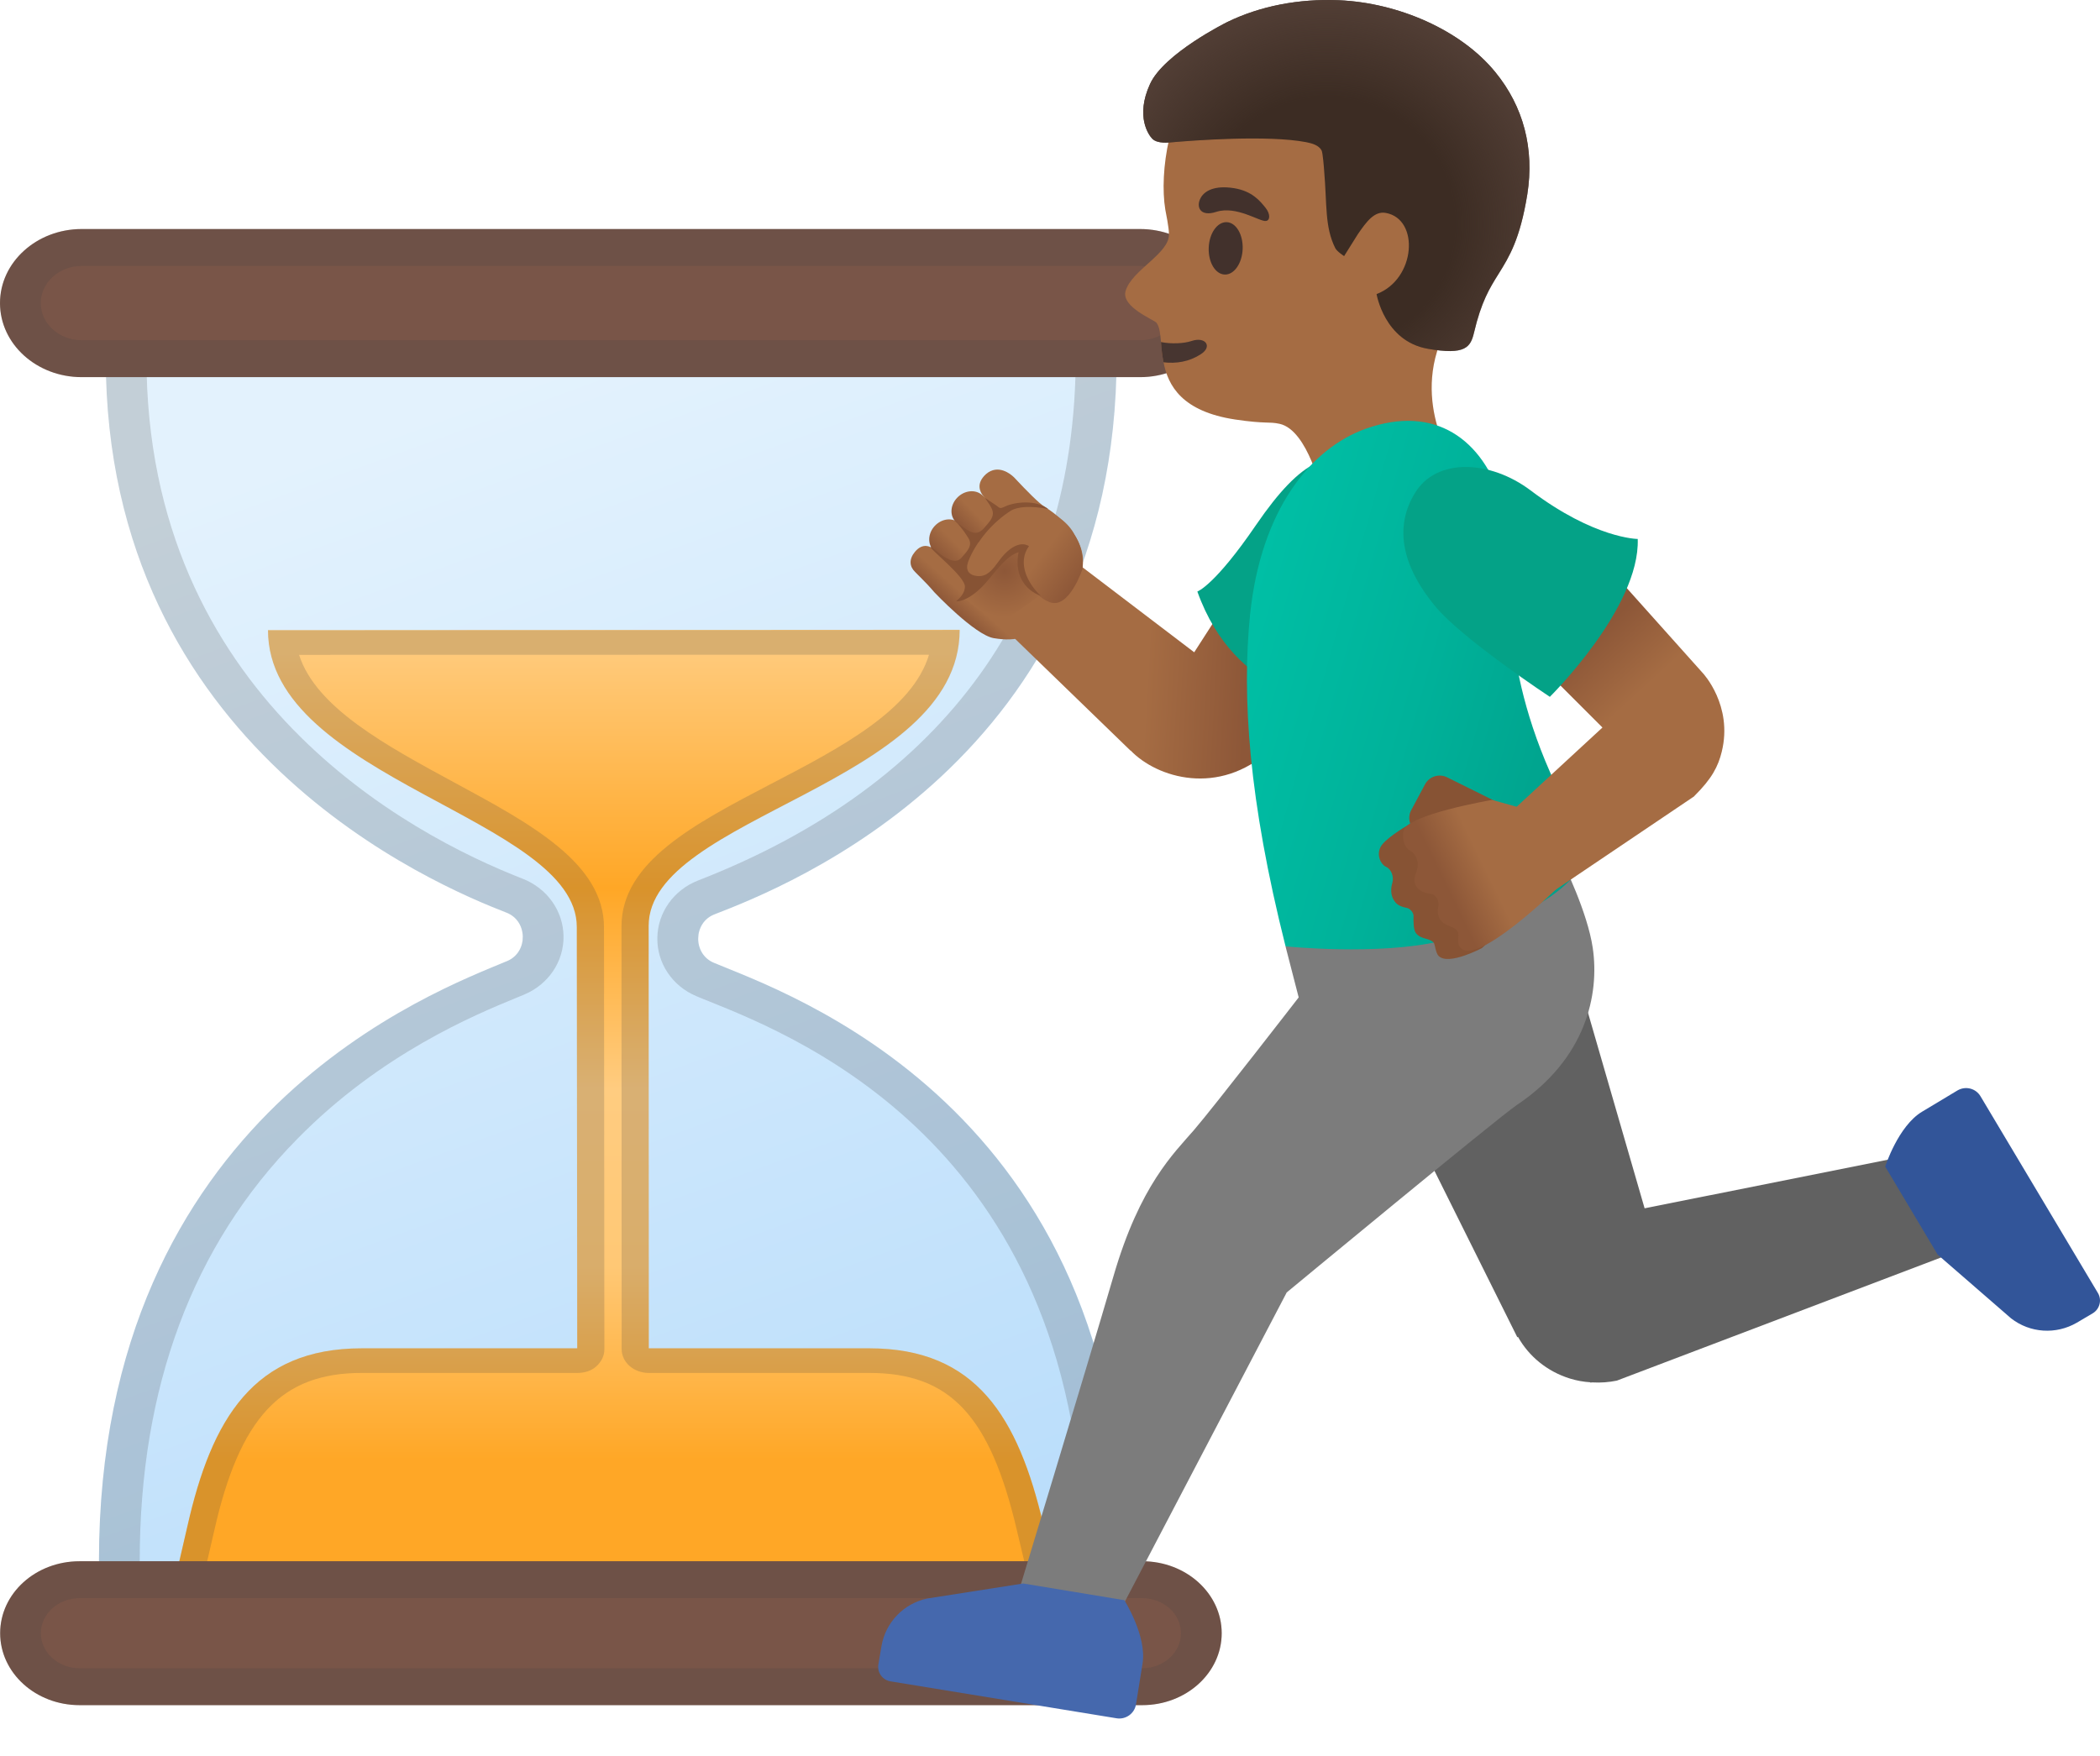 <svg width="55" height="46" viewBox="0 0 55 46" fill="none" xmlns="http://www.w3.org/2000/svg">
<path d="M13.266 23.909C13.824 24.125 13.838 24.944 13.284 25.176C11.456 25.946 2.592 29.168 2.592 40.897L2.535 43.062L29.468 43.104L29.451 40.919C29.451 28.965 20.533 25.997 18.695 25.221C18.144 24.989 18.155 24.17 18.713 23.954C20.537 23.245 29.248 19.878 29.248 9.329L29.472 7.492L2.535 7.453L2.77 9.377C2.77 19.598 11.435 23.197 13.266 23.909Z" fill="url(#paint0_linear_424_331)"/>
<path d="M27.324 39.93C26.667 37.137 25.575 35.322 22.77 35.322H16.992L16.988 24.254C16.988 21.377 25.134 20.542 25.134 16.498L7.019 16.508C7.019 20.407 15.107 21.431 15.107 24.283L15.118 35.322H9.472C6.645 35.322 5.543 37.166 4.907 39.988L4.128 43.359L28.149 43.417L27.324 39.93Z" fill="url(#paint1_linear_424_331)"/>
<path opacity="0.2" d="M3.726 8.423L28.277 8.459L28.181 9.222C28.178 9.258 28.174 9.293 28.174 9.329C28.174 15.796 24.761 20.545 18.286 23.065C17.646 23.313 17.227 23.903 17.216 24.567C17.205 25.23 17.607 25.833 18.24 26.097C18.336 26.139 18.45 26.184 18.581 26.236C21.006 27.212 28.381 30.186 28.381 40.926L28.391 42.134L3.627 42.096L3.659 40.919V40.897C3.659 36.341 5.045 32.619 7.787 29.835C9.973 27.605 12.444 26.584 13.501 26.149C13.586 26.113 13.664 26.081 13.735 26.052C14.368 25.785 14.77 25.185 14.759 24.521C14.748 23.858 14.329 23.271 13.689 23.02C10.727 21.866 3.836 18.228 3.836 9.377C3.836 9.341 3.833 9.306 3.829 9.271L3.726 8.423ZM2.535 7.453L2.77 9.377C2.77 19.598 11.435 23.197 13.266 23.909C13.824 24.125 13.838 24.944 13.284 25.176C11.456 25.946 2.592 29.168 2.592 40.897L2.535 43.062L29.465 43.104L29.447 40.919C29.447 28.965 20.53 25.997 18.692 25.221C18.14 24.989 18.151 24.17 18.709 23.954C20.533 23.245 29.244 19.878 29.244 9.329L29.468 7.492L2.535 7.453Z" fill="#424242"/>
<path d="M2.14 6H29.86C31.044 6 32 6.87 32 7.94C32 9.013 31.04 9.88 29.86 9.88H2.14C0.956 9.88 0 9.01 0 7.94C0 6.87 0.96 6 2.14 6Z" fill="#795548"/>
<path opacity="0.2" d="M29.86 6.967C30.453 6.967 30.933 7.405 30.933 7.94C30.933 8.478 30.45 8.913 29.86 8.913H2.14C1.547 8.913 1.067 8.475 1.067 7.94C1.067 7.405 1.55 6.967 2.14 6.967H29.86ZM29.86 6H2.14C0.96 6 0 6.87 0 7.94C0 9.013 0.96 9.88 2.14 9.88H29.86C31.044 9.88 32 9.01 32 7.94C32 6.87 31.04 6 29.86 6Z" fill="#424242"/>
<path opacity="0.2" d="M24.331 17.152C23.893 18.605 22.016 19.588 20.188 20.539C18.176 21.589 16.277 22.582 16.277 24.27L16.281 35.339C16.281 35.693 16.601 35.967 16.992 35.967H22.77C24.882 35.967 25.927 37.088 26.628 40.069L27.271 42.772L5.006 42.721L5.607 40.117C6.275 37.14 7.36 35.967 9.472 35.967H15.118C15.307 35.967 15.488 35.915 15.62 35.793C15.755 35.67 15.829 35.516 15.829 35.345L15.819 24.296C15.819 22.617 13.916 21.589 11.9 20.5C10.116 19.533 8.277 18.541 7.833 17.155L24.331 17.152ZM25.134 16.505L7.019 16.511C7.019 20.41 15.107 21.435 15.107 24.283L15.118 35.322H9.472C6.645 35.322 5.543 37.166 4.907 39.988L4.128 43.359L28.149 43.423L27.321 39.93C26.667 37.137 25.575 35.322 22.77 35.322H16.992L16.988 24.254C16.988 21.377 25.134 20.552 25.134 16.505Z" fill="#424242"/>
<path d="M2.084 40.9H29.917C31.065 40.9 31.997 41.744 31.997 42.785C31.997 43.826 31.065 44.67 29.917 44.67H2.084C0.935 44.67 0.004 43.826 0.004 42.785C0.004 41.741 0.935 40.9 2.084 40.9Z" fill="#795548"/>
<path opacity="0.2" d="M29.917 41.867C30.475 41.867 30.93 42.279 30.93 42.785C30.93 43.291 30.475 43.703 29.917 43.703H2.084C1.525 43.703 1.07 43.291 1.07 42.785C1.07 42.279 1.525 41.867 2.084 41.867H29.917ZM29.917 40.9H2.084C0.935 40.9 0.004 41.744 0.004 42.785C0.004 43.826 0.935 44.67 2.084 44.67H29.917C31.065 44.67 31.997 43.826 31.997 42.785C31.997 41.744 31.065 40.9 29.917 40.9Z" fill="#424242"/>
<path d="M38.043 12.082C38.043 12.082 38.48 13.768 36.607 14.205C34.969 14.591 34.625 12.937 34.625 12.937C34.625 12.937 34.262 11.267 33.513 11.103C33.228 11.04 33.166 11.111 32.35 10.99C30.957 10.779 30.591 10.104 30.474 9.491C30.435 9.304 30.419 9.121 30.407 8.961C30.388 8.738 30.368 8.559 30.29 8.457C30.228 8.375 29.362 8.044 29.479 7.626C29.635 7.072 30.657 6.631 30.614 6.116C30.618 5.983 30.532 5.55 30.52 5.492C30.439 5 30.466 4.313 30.622 3.635C31.051 1.762 32.272 0.345 34.368 0.146C36.245 -0.025 38.391 1.371 39.268 3.038C39.83 4.107 39.015 6.865 38.055 8.325C36.806 10.229 38.043 12.082 38.043 12.082Z" fill="#A56C43"/>
<path d="M31.442 9.284C31.145 9.476 30.809 9.53 30.474 9.491C30.435 9.304 30.419 9.121 30.407 8.961C30.673 9.015 31.008 9 31.207 8.933C31.574 8.808 31.769 9.082 31.442 9.284Z" fill="#473530"/>
<path d="M32.546 6.523C32.56 6.144 32.373 5.829 32.128 5.82C31.882 5.811 31.671 6.11 31.657 6.489C31.642 6.868 31.829 7.183 32.075 7.192C32.32 7.202 32.531 6.902 32.546 6.523Z" fill="#42312C"/>
<path d="M31.855 5.55C31.426 5.691 31.313 5.41 31.453 5.172C31.555 5 31.812 4.848 32.323 4.93C32.803 5.008 33.01 5.277 33.143 5.441C33.275 5.605 33.267 5.773 33.158 5.788C33.006 5.82 32.386 5.379 31.855 5.55Z" fill="#42312C"/>
<path d="M50.318 30.206L43.073 31.654L41.055 24.681L36.205 27.931L39.74 35.033L39.756 35.021C40.037 35.525 40.513 35.926 41.118 36.114C41.293 36.168 41.469 36.2 41.648 36.211V36.219L41.707 36.215C41.925 36.227 42.14 36.211 42.347 36.168L51.29 32.77L50.318 30.206Z" fill="#616161"/>
<path d="M51.871 28.72C51.746 28.509 51.477 28.443 51.266 28.567L50.342 29.122C49.714 29.496 49.374 30.561 49.374 30.561L50.748 32.867L52.671 34.537C53.167 34.924 53.849 34.967 54.392 34.651L54.809 34.405C54.993 34.295 55.055 34.057 54.946 33.874L51.871 28.72Z" fill="#325599"/>
<path d="M29.248 42.364L33.7 33.858C33.7 33.858 39.245 29.27 39.729 28.946C41.535 27.736 41.895 26.055 41.715 24.833C41.575 23.885 40.946 22.625 40.946 22.625L33.669 24.794L34.013 26.129C34.013 26.129 31.785 29.008 31.266 29.609C30.747 30.21 29.857 31.049 29.167 33.417C28.437 35.915 26.607 41.935 26.607 41.935L29.248 42.364Z" fill="#7C7C7C"/>
<path d="M29.244 45.014C29.486 45.053 29.713 44.889 29.752 44.651L29.923 43.586C30.044 42.864 29.447 41.92 29.447 41.92L26.798 41.483L24.281 41.877C23.665 42.01 23.193 42.501 23.087 43.121L23.005 43.601C22.97 43.812 23.111 44.011 23.321 44.046L29.244 45.014Z" fill="#4568AD"/>
<path d="M31.277 17.088L27.781 14.427L26.08 16.245L29.607 19.663L29.611 19.66C30.302 20.381 31.921 20.873 33.267 19.648C34.547 18.481 36.127 15.996 36.127 15.996L33.392 13.803L31.277 17.088Z" fill="url(#paint2_linear_424_331)"/>
<path d="M31.359 15.496C32.362 18.302 34.82 18.387 34.82 18.387L36.779 15.032C37.306 14.131 37.002 12.968 36.1 12.441L35.776 12.25C34.875 11.723 34.11 11.981 32.897 13.752C31.808 15.348 31.359 15.496 31.359 15.496Z" fill="#04A287"/>
<path d="M33.669 24.791C32.702 20.951 32.522 18.255 32.741 16.093C33.022 13.37 34.321 11.743 35.78 11.228C37.583 10.592 38.831 11.508 39.335 13.139C39.678 14.252 39.612 15.106 39.584 15.637C39.584 15.637 39.335 18.551 41.653 22.2C41.653 22.2 41.43 23.784 37.731 24.654C36.085 25.04 33.669 24.791 33.669 24.791Z" fill="url(#paint3_linear_424_331)"/>
<path d="M39.627 21.22C39.627 21.22 37.934 20.378 37.914 20.37C37.7 20.256 37.434 20.335 37.321 20.549L36.958 21.228C36.9 21.341 36.896 21.466 36.935 21.579C36.74 21.692 36.26 21.989 36.158 22.188C36.041 22.414 36.174 22.652 36.299 22.707C36.443 22.769 36.51 22.972 36.467 23.124C36.42 23.28 36.424 23.441 36.498 23.569C36.572 23.698 36.666 23.749 36.845 23.784C36.931 23.799 37.021 23.909 37.021 23.994C37.017 24.127 37.017 24.357 37.083 24.443C37.216 24.619 37.434 24.564 37.547 24.693C37.59 24.744 37.594 24.966 37.684 25.048C37.949 25.298 38.812 24.837 38.812 24.837L40.458 23.312L39.627 21.22Z" fill="#875334"/>
<path d="M39.081 20.955L40.123 21.248L40.837 23.218C40.837 23.218 38.609 25.411 38.23 24.798C38.11 24.607 38.332 24.4 38.008 24.279C37.778 24.194 37.606 24.084 37.673 23.729C37.7 23.596 37.594 23.433 37.501 23.421C37.08 23.37 36.97 23.136 37.095 22.84C37.165 22.676 37.15 22.399 36.912 22.274C36.826 22.227 36.705 22.036 36.76 21.763C36.849 21.337 39.081 20.955 39.081 20.955Z" fill="url(#paint4_linear_424_331)"/>
<path d="M40.513 23.464L44.372 20.861V20.857C44.837 20.397 45 20.077 45.094 19.691C45.391 18.481 44.602 17.638 44.602 17.638L41.032 13.647L38.831 15.921L41.969 19.059L39.624 21.224L40.513 23.464Z" fill="url(#paint5_linear_424_331)"/>
<path d="M40.591 18.255C40.591 18.255 42.955 15.918 42.893 14.119C42.893 14.119 41.765 14.115 40.087 12.847C39.03 12.051 37.625 11.985 37.06 12.913C36.556 13.733 36.638 14.743 37.606 15.902C38.332 16.764 40.591 18.255 40.591 18.255Z" fill="#04A287"/>
<path d="M25.904 14.892L25.893 14.899C25.725 15.11 25.436 15.168 25.249 15.024L24.488 14.45C24.301 14.31 24.285 14.021 24.453 13.811C24.621 13.6 24.91 13.541 25.097 13.686L25.858 14.259C26.049 14.404 26.076 14.681 25.904 14.892Z" fill="url(#paint6_linear_424_331)"/>
<path d="M26.544 12.492C26.556 12.5 26.56 12.507 26.56 12.507C26.907 12.878 27.215 13.186 27.348 13.268C27.699 13.491 28.027 13.772 28.23 14.166C28.608 14.903 28.125 15.629 27.559 16.163C26.997 16.702 26.642 16.819 26.029 16.718C25.53 16.636 24.472 15.516 24.472 15.516C24.363 15.387 24.238 15.254 24.113 15.13C24.067 15.083 24.016 15.036 23.969 14.985L23.965 14.981C23.821 14.841 23.801 14.653 23.961 14.458C24.172 14.201 24.379 14.334 24.402 14.353L24.406 14.357C24.504 14.447 24.609 14.568 24.687 14.626C24.913 14.794 25.038 14.825 25.038 14.825L26.107 13.467L25.744 12.983C25.744 12.983 25.741 12.976 25.729 12.964C25.69 12.902 25.538 12.679 25.826 12.418C26.146 12.145 26.478 12.429 26.544 12.492Z" fill="url(#paint7_linear_424_331)"/>
<path d="M26.509 14.334C26.322 14.533 26.029 14.564 25.854 14.408L25.046 13.686C24.871 13.53 24.878 13.241 25.066 13.042C25.253 12.843 25.546 12.812 25.721 12.968L26.529 13.69C26.701 13.85 26.693 14.134 26.509 14.334Z" fill="url(#paint8_linear_424_331)"/>
<path d="M25.459 14.45C25.635 14.197 25.85 13.885 26.088 13.616C26.123 13.576 26.154 13.541 26.189 13.506C26.517 13.167 26.946 13.108 27.485 13.401C27.504 13.413 27.52 13.42 27.539 13.432C27.57 13.452 27.602 13.471 27.637 13.491L27.641 13.495C27.687 13.526 27.734 13.557 27.781 13.592C27.941 13.709 28.062 13.854 28.136 13.994C28.433 14.466 28.347 14.915 28.347 14.915C28.347 14.915 28.003 15.961 27.496 15.777C26.989 15.594 26.727 14.872 26.727 14.872L26.86 14.349C26.708 14.334 26.575 14.4 26.396 14.603C26.337 14.669 26.271 14.751 26.193 14.848C26.185 14.86 26.088 14.981 26.08 14.989C25.963 15.118 25.83 15.18 25.67 15.168C25.463 15.157 25.288 14.958 25.19 14.88C25.264 14.786 25.362 14.587 25.459 14.45Z" fill="url(#paint9_linear_424_331)"/>
<path d="M25.23 15.656L25.862 15.137L26.197 14.755L26.634 14.373L26.786 14.439L26.693 14.938L27.02 15.43L27.227 15.605L26.154 16.366L25.23 15.656Z" fill="url(#paint10_radial_424_331)"/>
<path d="M25.272 15.371C25.261 15.613 25.027 15.746 25.042 15.75C25.108 15.777 25.436 15.695 25.799 15.289C26.08 14.973 26.349 14.564 26.677 14.466C26.564 15.02 26.81 15.445 27.262 15.613C26.915 15.289 26.634 14.743 26.95 14.306C26.693 14.15 26.392 14.408 26.24 14.595C26.064 14.806 25.908 15.133 25.584 15.09C25.362 15.063 25.28 14.923 25.358 14.712C25.553 14.197 26.01 13.67 26.478 13.377C26.65 13.272 27.001 13.245 27.453 13.335C27.122 13.077 26.556 13.159 26.341 13.261C26.158 13.346 26.205 13.311 26.041 13.206C25.959 13.151 25.877 13.097 25.799 13.046C25.866 13.155 25.983 13.288 26.002 13.416C26.025 13.576 25.873 13.713 25.78 13.826C25.538 14.115 25.327 13.865 25.077 13.709C25.245 13.908 25.284 13.971 25.37 14.111C25.483 14.302 25.311 14.458 25.186 14.607C24.933 14.911 24.41 14.291 24.375 14.33C24.336 14.376 25.284 15.106 25.272 15.371Z" fill="#875334"/>
<path d="M39.163 1.89C38.266 0.79 36.627 0.072 35.062 0.006C34.013 -0.037 33.002 0.158 32.14 0.579C32.124 0.587 30.482 1.403 30.119 2.203C29.728 3.057 30.091 3.549 30.181 3.638C30.322 3.775 30.634 3.732 30.634 3.732C31.25 3.677 33.209 3.533 34.208 3.724C34.364 3.756 34.539 3.802 34.614 3.943C34.645 4.005 34.676 4.403 34.68 4.473C34.758 5.371 34.692 5.941 34.972 6.502C35.019 6.592 35.203 6.709 35.203 6.709L35.562 6.136C35.788 5.808 35.995 5.523 36.295 5.578C37.185 5.738 37.083 7.314 36.053 7.704C36.053 7.704 36.256 8.937 37.392 9.136C38.387 9.312 38.515 9.089 38.605 8.715C38.796 7.903 39.015 7.548 39.249 7.174C39.526 6.729 39.811 6.272 40.002 5.086C40.189 3.896 39.901 2.792 39.163 1.89Z" fill="#3C2C23"/>
<path d="M39.163 1.89C38.266 0.79 36.627 0.072 35.062 0.006C34.013 -0.037 33.002 0.158 32.14 0.579C32.124 0.587 30.482 1.403 30.119 2.203C29.728 3.057 30.091 3.549 30.181 3.638C30.322 3.775 30.634 3.732 30.634 3.732C31.25 3.677 33.209 3.533 34.208 3.724C34.364 3.756 34.539 3.802 34.614 3.943C34.645 4.005 34.676 4.403 34.68 4.473C34.758 5.371 34.692 5.941 34.972 6.502C35.019 6.592 35.203 6.709 35.203 6.709L35.562 6.136C35.788 5.808 35.995 5.523 36.295 5.578C37.185 5.738 37.083 7.314 36.053 7.704C36.053 7.704 36.256 8.937 37.392 9.136C38.387 9.312 38.515 9.089 38.605 8.715C38.796 7.903 39.015 7.548 39.249 7.174C39.526 6.729 39.811 6.272 40.002 5.086C40.189 3.896 39.901 2.792 39.163 1.89Z" fill="url(#paint11_radial_424_331)"/>
<defs>
<linearGradient id="paint0_linear_424_331" x1="22.827" y1="40.688" x2="11.847" y2="10.509" gradientUnits="userSpaceOnUse">
<stop offset="0.002" stop-color="#BBDEFB"/>
<stop offset="1" stop-color="#E3F2FD"/>
</linearGradient>
<linearGradient id="paint1_linear_424_331" x1="16.14" y1="17.063" x2="16.14" y2="41.512" gradientUnits="userSpaceOnUse">
<stop stop-color="#FFCA7B"/>
<stop offset="0.254" stop-color="#FFA726"/>
<stop offset="0.469" stop-color="#FFCC80"/>
<stop offset="0.659" stop-color="#FFC875"/>
<stop offset="0.867" stop-color="#FFA726"/>
</linearGradient>
<linearGradient id="paint2_linear_424_331" x1="26.159" y1="16.754" x2="32.693" y2="17.117" gradientUnits="userSpaceOnUse">
<stop offset="0.598" stop-color="#A56C43"/>
<stop offset="1" stop-color="#8D5738"/>
</linearGradient>
<linearGradient id="paint3_linear_424_331" x1="32.338" y1="17.035" x2="42.322" y2="19.85" gradientUnits="userSpaceOnUse">
<stop stop-color="#00BFA5"/>
<stop offset="0.47" stop-color="#00B29A"/>
<stop offset="1" stop-color="#009E89"/>
</linearGradient>
<linearGradient id="paint4_linear_424_331" x1="40.403" y1="21.955" x2="37.862" y2="23.189" gradientUnits="userSpaceOnUse">
<stop offset="0.598" stop-color="#A56C43"/>
<stop offset="1" stop-color="#8D5738"/>
</linearGradient>
<linearGradient id="paint5_linear_424_331" x1="43.47" y1="21.495" x2="40.276" y2="18.011" gradientUnits="userSpaceOnUse">
<stop offset="0.598" stop-color="#A56C43"/>
<stop offset="1" stop-color="#8D5738"/>
</linearGradient>
<linearGradient id="paint6_linear_424_331" x1="25.56" y1="13.968" x2="24.777" y2="14.758" gradientUnits="userSpaceOnUse">
<stop offset="0.5" stop-color="#A56C43"/>
<stop offset="1" stop-color="#8D5738"/>
</linearGradient>
<linearGradient id="paint7_linear_424_331" x1="25.072" y1="16.108" x2="27.512" y2="13.367" gradientUnits="userSpaceOnUse">
<stop stop-color="#8D5738"/>
<stop offset="0.138" stop-color="#A56C43"/>
<stop offset="0.831" stop-color="#A56C43"/>
</linearGradient>
<linearGradient id="paint8_linear_424_331" x1="26.163" y1="13.323" x2="25.4" y2="14.06" gradientUnits="userSpaceOnUse">
<stop offset="0.5" stop-color="#A56C43"/>
<stop offset="1" stop-color="#8D5738"/>
</linearGradient>
<linearGradient id="paint9_linear_424_331" x1="26.169" y1="14.002" x2="28.103" y2="15.477" gradientUnits="userSpaceOnUse">
<stop offset="0.5" stop-color="#A56C43"/>
<stop offset="1" stop-color="#8D5738"/>
</linearGradient>
<radialGradient id="paint10_radial_424_331" cx="0" cy="0" r="1" gradientUnits="userSpaceOnUse" gradientTransform="translate(26.312 14.95) scale(1.212)">
<stop stop-color="#8D5738"/>
<stop offset="1" stop-color="#A56C43"/>
</radialGradient>
<radialGradient id="paint11_radial_424_331" cx="0" cy="0" r="1" gradientUnits="userSpaceOnUse" gradientTransform="translate(34.77 5.834) rotate(6.667) scale(6.326 6.239)">
<stop offset="0.526" stop-color="#554138" stop-opacity="0"/>
<stop offset="1" stop-color="#554138"/>
</radialGradient>
</defs>
</svg>
